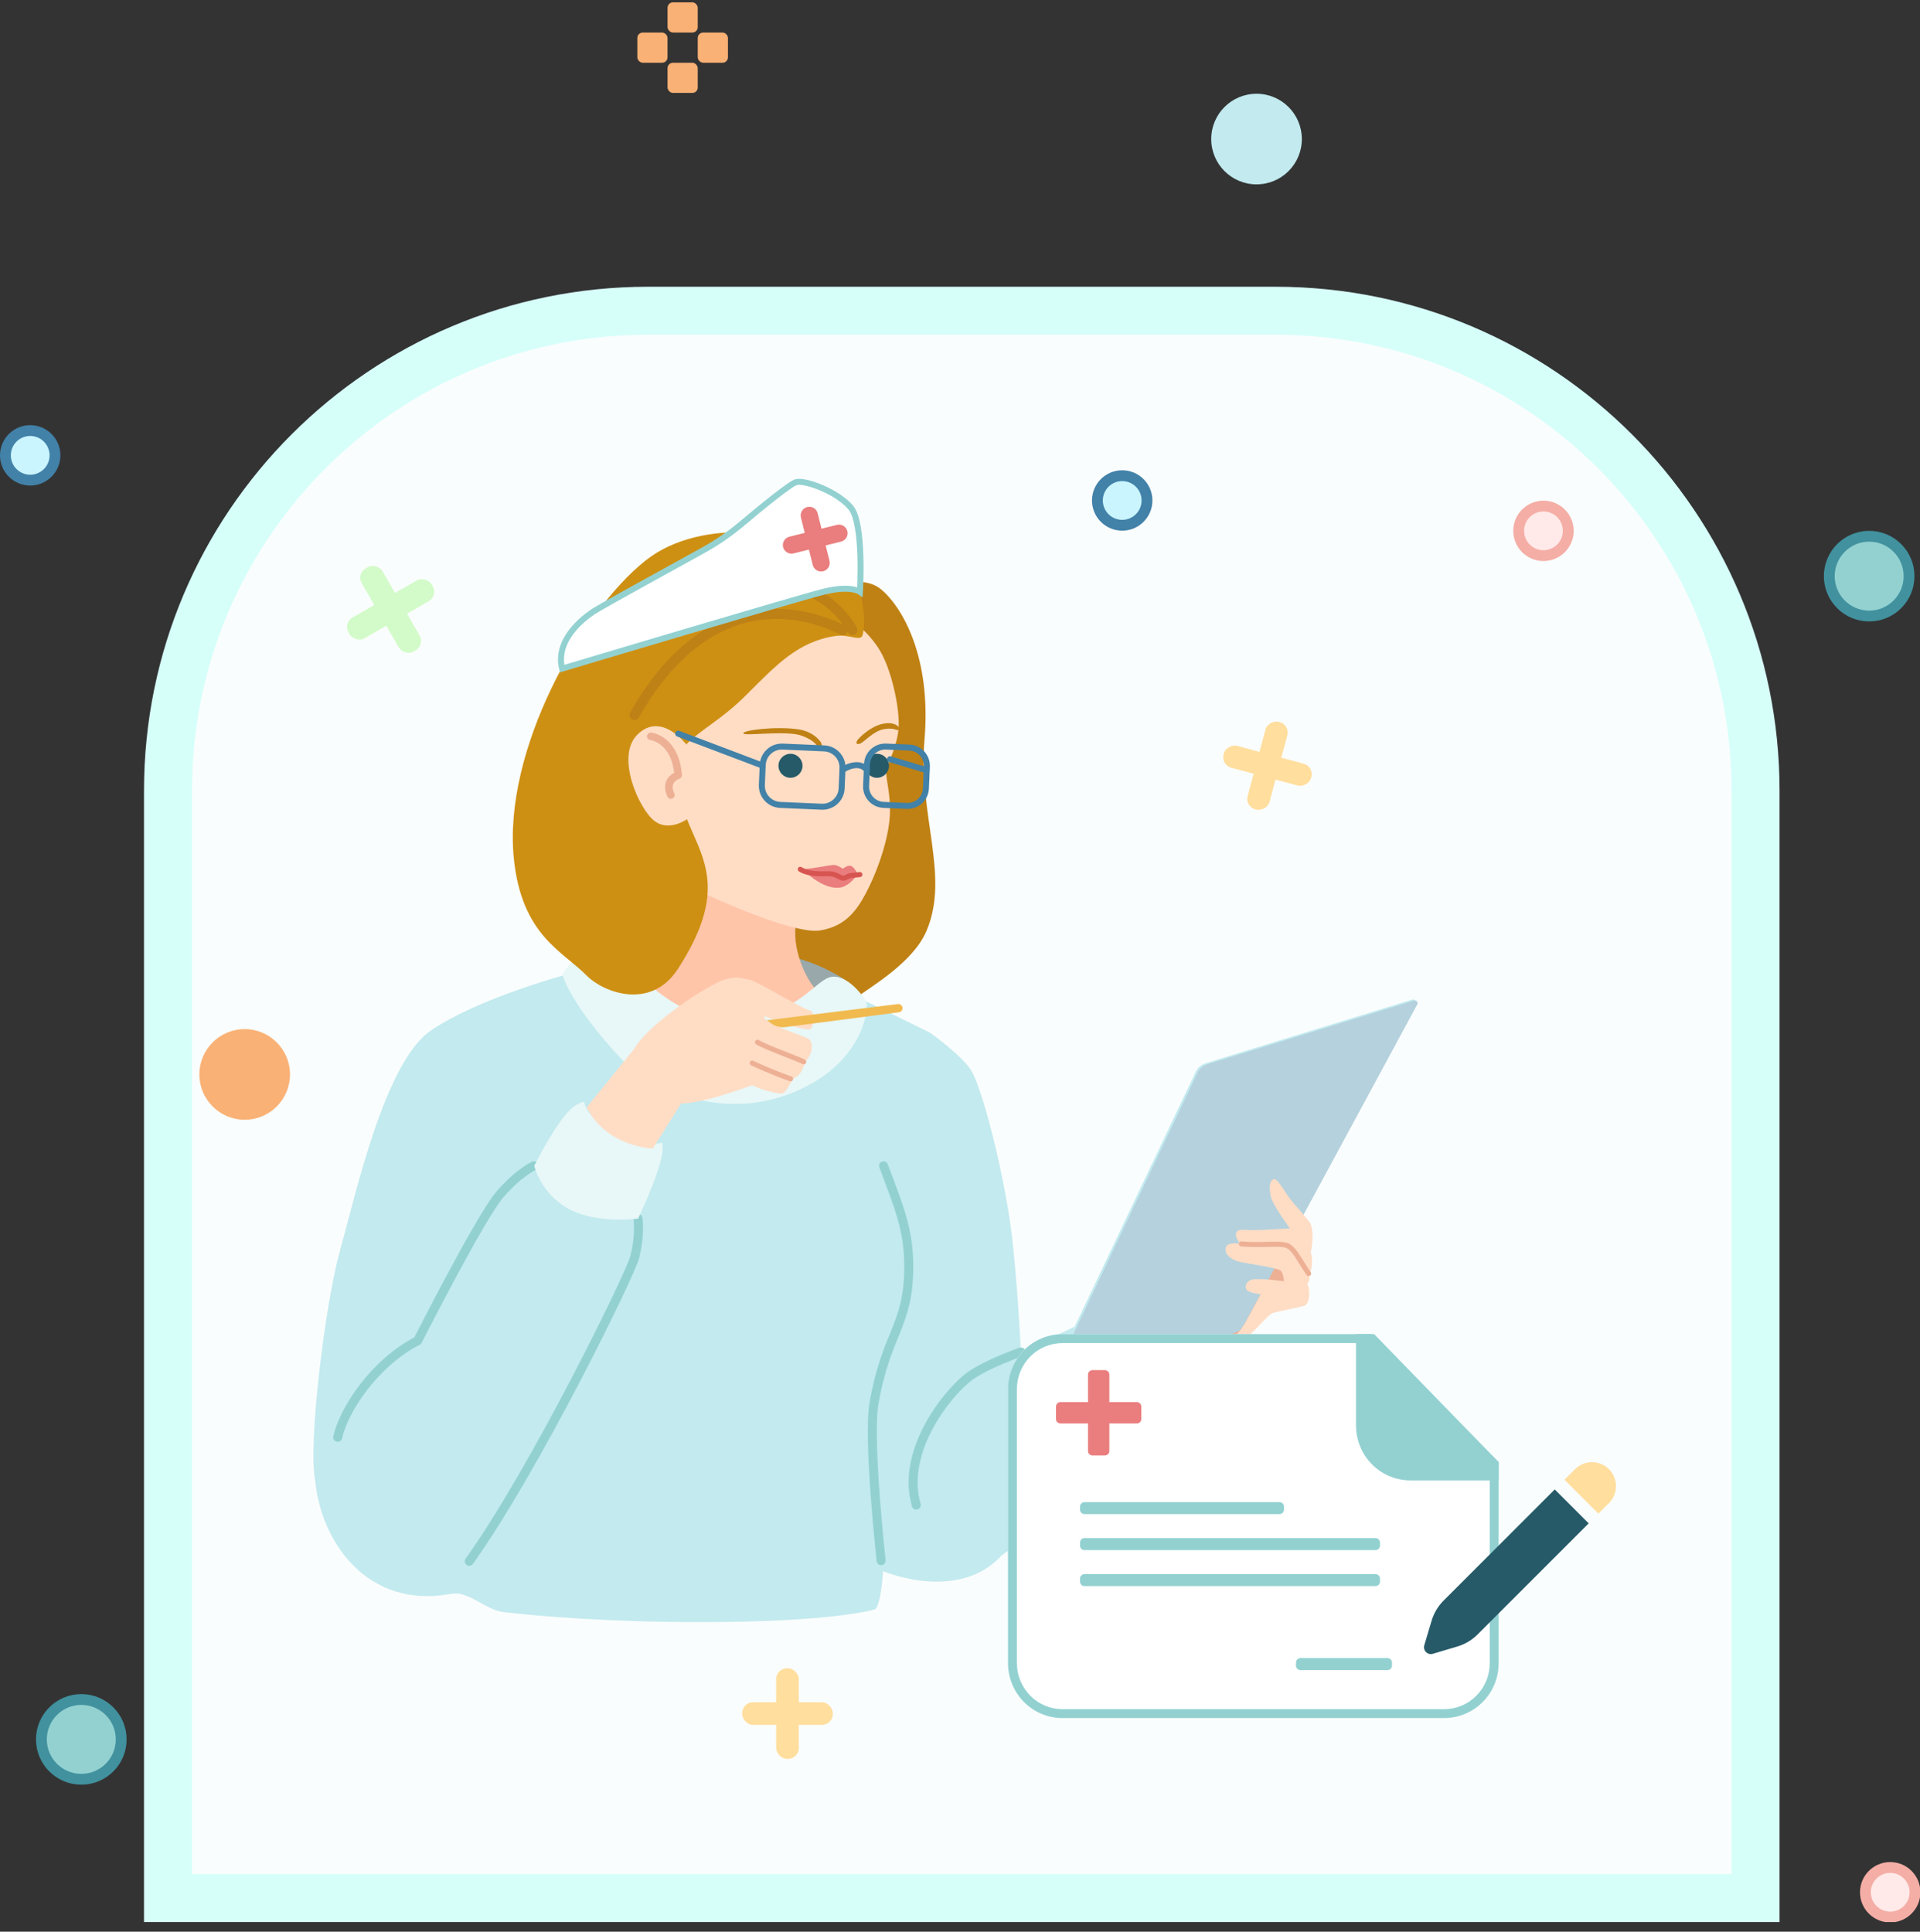 <svg width="160" height="161" viewBox="0 0 160 161" fill="none" xmlns="http://www.w3.org/2000/svg">
<rect x="0" y="0" width="160" height="161" fill="#333333" stroke="none"/>
<g clip-path="url(#clip0_3015_5970)">
<path d="M14 65.899C14 43.807 31.909 25.899 54 25.899H106.296C128.388 25.899 146.296 43.807 146.296 65.899V158.195H14V65.899Z" fill="#FAFDFD" stroke="#D6FFFA" stroke-width="4"/>
<path d="M85.042 126.702C85.8 124.117 84.994 107.105 84.135 101.594C83.277 96.083 81.719 90.524 80.961 89.262C80.203 88.001 77.504 86.067 77.504 86.067L70.074 82.431C70.074 82.431 65.187 85.916 58.78 86.374C49.216 87.06 46.893 81.311 46.893 81.311C46.893 81.311 39.745 83.259 35.898 85.895C32.055 88.532 29.639 99.561 28.354 104.151C27.068 108.742 25.642 120.519 26.279 123.493C26.755 128.421 30.552 134.117 37.513 132.851C37.896 132.781 38.236 132.808 38.532 132.892C39.739 133.233 40.772 134.228 42.019 134.369C44.834 134.688 50.54 135.195 58.349 135.195C69.74 135.195 72.95 134.117 72.95 134.117C73.451 133.577 73.583 130.953 73.583 130.953C78.283 132.715 83.477 132.038 85.042 126.702Z" fill="#C2EAEF"/>
<path d="M68.771 48.997C68.771 48.997 71.776 47.784 73.393 49.097C75.181 50.551 77.615 54.752 77.046 61.58C76.508 68.018 79.166 72.967 77.212 77.579C76.098 80.205 72.697 82.159 71.018 83.376C68.868 84.937 64.287 79.271 64.287 79.271V48.652L68.775 48.997H68.771Z" fill="#BF8113"/>
<path d="M101.037 112.843C98.855 112.213 97.856 109.979 98.083 107.87L107.337 103.844V107.632L103.112 111.671L101.037 112.843Z" fill="#EDB095"/>
<path d="M91.218 109.79L77.046 116.466C77.046 116.466 78.266 131.031 81.371 130.631C85.135 130.148 95.581 116.945 95.581 116.945L91.221 109.79H91.218Z" fill="#C2EAEF"/>
<path d="M70.433 81.673C70.433 81.673 68.244 80.174 65.749 79.723L67.534 82.563L70.433 81.673Z" fill="#99A8AA"/>
<path d="M50.467 78.806L55.064 77.954C55.064 77.954 53.269 80.729 52.228 80.588C50.715 79.123 50.467 78.809 50.467 78.809V78.806Z" fill="#088D73"/>
<path d="M59.342 88.252C66.062 88.39 68.771 83.238 68.771 83.238C67.069 81.997 65.883 78.757 66.379 76.772C66.379 76.772 66.376 76.703 62.678 75.669C58.983 74.635 56.209 72.088 56.209 72.088L55.488 76.4C55.488 76.4 54.672 79.764 51.77 80.629C51.77 80.629 52.617 88.115 59.338 88.252H59.342Z" fill="#FFC5A9"/>
<path d="M72.211 83.479C72.391 84.551 71.587 89.062 65.577 91.254C59.566 93.446 53.617 90.393 51.673 88.149C51.673 88.149 47.882 84.196 46.886 81.304C46.835 80.581 50.064 78.185 50.953 78.954C51.842 79.722 56.095 85.406 61.362 85.027C66.628 84.647 67.969 81.508 69.382 81.404C70.871 81.297 72.208 83.479 72.208 83.479H72.211Z" fill="#E8F7F7"/>
<path d="M70.715 51.609C70.715 51.609 70.856 49.476 62.326 51.258C53.796 53.036 54.172 63.576 54.52 68.411C54.868 73.247 58.931 74.58 58.931 74.58C58.931 74.58 66.076 77.906 68.319 77.551C70.563 77.196 71.514 75.749 72.376 74.012C73.238 72.275 74.037 69.89 74.151 67.994C74.261 66.095 73.734 64.737 73.875 64.141C74.016 63.545 74.802 62.114 74.888 60.588C74.975 59.061 74.306 55.659 73.155 53.946C72.004 52.233 70.722 51.609 70.722 51.609H70.715Z" fill="#FFDDC5"/>
<path d="M74.886 60.587C74.886 60.587 74.551 60.115 73.555 60.329C72.559 60.543 71.701 61.394 71.511 61.614C71.322 61.835 71.287 62.1 71.653 61.983C72.018 61.866 72.731 60.96 73.621 60.78C74.51 60.605 74.765 60.929 74.834 60.846C74.903 60.763 74.989 60.667 74.889 60.584L74.886 60.587Z" fill="#BF8113"/>
<path d="M61.937 61.122C61.916 60.853 64.687 60.515 66.527 60.787C67.844 60.98 68.392 61.842 68.392 61.842C68.585 62.149 68.499 62.631 68.271 62.431C68.044 62.231 68.123 61.821 66.841 61.328C65.562 60.836 61.954 61.387 61.937 61.118V61.122Z" fill="#BF8113"/>
<path d="M95.664 116.896C95.664 116.896 101.275 114.149 101.182 112.902C101.182 112.902 99.979 112.454 98.876 110.265C97.77 108.077 98.101 106.967 98.101 106.967C96.636 106.636 91.218 109.79 91.218 109.79L91.132 109.838C91.266 112.733 92.748 115.101 95.581 116.945L95.667 116.896H95.664Z" fill="#E8F7F7"/>
<path d="M53.158 101.556C53.158 101.556 53.382 102.735 52.906 104.74C52.579 106.116 44.624 122.407 39.106 130.124" stroke="#93D1D1" stroke-width="0.75" stroke-linecap="round" stroke-linejoin="round"/>
<path d="M28.144 119.788C28.626 117.565 31.156 113.615 34.806 111.744C34.806 111.744 40.048 101.408 41.657 99.554C43.263 97.696 44.504 97.162 44.504 97.162" stroke="#93D1D1" stroke-width="0.75" stroke-linecap="round" stroke-linejoin="round"/>
<path d="M66.845 72.447C67.917 72.371 69.016 72.123 69.409 72.092C69.802 72.061 70.233 72.409 70.233 72.409C70.233 72.409 70.608 72.102 70.86 72.157C71.194 72.202 71.463 72.888 71.494 72.809C71.494 72.809 70.881 73.839 69.995 73.981C68.578 74.16 67.1 72.65 66.845 72.443V72.447Z" fill="#EA7D7D"/>
<path d="M71.656 72.891C71.401 72.912 71.256 72.94 70.942 72.967C70.629 72.995 70.501 73.171 70.291 73.188C70.081 73.205 69.857 72.981 69.457 72.871C69.057 72.76 68.775 72.867 67.93 72.805C67.086 72.743 66.689 72.45 66.689 72.45" stroke="#D75551" stroke-width="0.42" stroke-linecap="round" stroke-linejoin="round"/>
<path d="M117.962 83.624L103.446 110.469C103.325 110.693 103.128 110.865 102.887 110.955L86.957 116.945C86.768 117.017 86.585 116.821 86.675 116.638L99.634 89.352C99.803 88.994 100.116 88.721 100.495 88.608L117.697 83.307C117.89 83.248 118.059 83.452 117.962 83.631V83.624Z" fill="#C2EAEF"/>
<path d="M118.109 83.71L103.592 110.555C103.471 110.779 103.275 110.951 103.034 111.041L87.104 117.031C86.914 117.103 86.732 116.907 86.821 116.724L99.78 89.438C99.949 89.08 100.263 88.807 100.642 88.694L117.843 83.393C118.036 83.334 118.205 83.538 118.109 83.717V83.71Z" fill="#B4D1DD"/>
<path d="M101.037 112.843C101.037 112.843 101.854 112.785 103.156 112.013C104.459 111.241 105.572 109.59 106.075 109.435C106.579 109.28 108.168 108.994 108.702 108.828C109.236 108.663 109.157 107.153 108.922 107.029C109.215 106.743 109.112 106.233 109.112 106.233C109.388 105.713 109.388 104.837 109.236 104.351C109.46 103.341 109.412 102.238 109.139 101.873C109.139 101.873 108.543 101.108 107.813 100.295C107.082 99.481 106.558 98.261 106.175 98.275C105.793 98.289 105.714 99.137 105.934 99.85C106.155 100.563 107.489 102.383 107.489 102.383C107.489 102.383 105.359 102.514 104.48 102.525C103.601 102.535 103.218 102.373 103.036 102.714C102.853 103.055 103.329 103.665 103.329 103.665C103.329 103.665 102.229 103.441 102.136 104.034C102.043 104.627 102.698 105.04 103.404 105.192C104.111 105.344 106.503 105.675 106.73 105.902C106.958 106.13 107.003 106.788 107.003 106.788C107.003 106.788 104.814 106.495 104.297 106.653C103.78 106.812 103.653 107.422 104.011 107.612C104.369 107.801 105.062 107.87 105.062 107.87L103.818 110.155C103.439 110.855 102.908 111.461 102.267 111.93L101.026 112.84L101.037 112.843Z" fill="#FFDDC5"/>
<path d="M103.446 103.676C105.145 103.838 106.769 103.545 107.337 103.848C107.906 104.151 108.361 105.154 109.054 106.147" stroke="#EDB095" stroke-width="0.42" stroke-linecap="round" stroke-linejoin="round"/>
<path d="M73.631 97.162C74.875 100.529 75.73 102.404 75.73 105.561C75.73 110.531 73.872 111.024 72.835 116.948C72.307 119.964 73.427 130.076 73.427 130.076" stroke="#93D1D1" stroke-width="0.75" stroke-linecap="round" stroke-linejoin="round"/>
<path d="M85.076 112.681C85.076 112.681 82.316 113.643 80.861 114.663C79.176 115.845 75.013 120.808 76.357 125.44" stroke="#93D1D1" stroke-width="0.75" stroke-linecap="round" stroke-linejoin="round"/>
<path d="M53.172 101.559C53.172 101.559 55.623 96.534 55.178 95.232C53.768 95.6 51.356 94.873 50.008 93.705C48.661 92.537 48.706 91.847 48.706 91.847C48.43 91.823 47.851 92.154 47.547 92.447C46.193 93.746 44.522 97.169 44.522 97.169C44.522 97.169 45.076 99.574 47.489 100.808C49.901 102.042 53.176 101.563 53.176 101.563L53.172 101.559Z" fill="#E8F7F7"/>
<circle cx="65.874" cy="63.825" r="1.001" fill="#265A68"/>
<circle cx="73.082" cy="63.825" r="1.001" fill="#265A68"/>
<path d="M71.817 53.06C72.155 52.722 72.4 47.818 69.167 45.967C66.592 44.492 58.596 42.914 53.795 46.719C48.443 50.961 41.895 62.572 42.822 71.578C43.48 77.972 46.889 79.271 48.898 81.318C50.273 82.714 54.23 84.237 56.484 80.767C62.998 70.73 54.381 69.817 57.152 62.073C58.541 60.684 60.065 60.046 62.239 57.875C64.642 55.473 66.496 53.463 69.615 53.008C70.711 52.846 71.483 53.398 71.821 53.057L71.817 53.06Z" fill="#CE9013"/>
<path d="M57.153 61.997C57.153 61.997 55.068 59.278 53.107 61.235C51.287 63.055 53.241 67.411 54.523 68.411C55.805 69.41 57.398 68.183 57.398 68.183L57.153 61.997Z" fill="#FFDDC5"/>
<path d="M71.036 52.509C71.036 52.509 69.12 48.652 64.284 48.652" stroke="#BE8115" stroke-width="0.841" stroke-miterlimit="10" stroke-linecap="round"/>
<path d="M70.226 52.509C63.87 49.434 57.394 51.544 52.876 59.595" stroke="#BE8115" stroke-width="0.841" stroke-miterlimit="10" stroke-linecap="round"/>
<path d="M63.545 63.81L56.515 61.146" stroke="#4281A8" stroke-width="0.5" stroke-linecap="round" stroke-linejoin="round"/>
<path d="M68.681 62.375L65.228 62.225C64.345 62.186 63.599 62.871 63.56 63.753L63.488 65.419C63.45 66.302 64.134 67.048 65.016 67.087L68.47 67.237C69.352 67.275 70.099 66.591 70.137 65.709L70.209 64.042C70.248 63.16 69.564 62.413 68.681 62.375Z" stroke="#4281A8" stroke-width="0.5" stroke-linecap="round" stroke-linejoin="round"/>
<path d="M75.783 62.308L73.841 62.223C73.001 62.187 72.29 62.839 72.253 63.679L72.174 65.497C72.138 66.338 72.789 67.049 73.63 67.085L75.572 67.17C76.412 67.206 77.123 66.555 77.16 65.714L77.239 63.896C77.275 63.055 76.624 62.344 75.783 62.308Z" stroke="#4281A8" stroke-width="0.5" stroke-linecap="round" stroke-linejoin="round"/>
<path d="M70.231 64.151C70.231 64.151 71.51 63.296 72.227 64.151" stroke="#4281A8" stroke-width="0.5" stroke-linecap="round" stroke-linejoin="round"/>
<path d="M77.207 64.186L74.167 63.279" stroke="#4281A8" stroke-width="0.5" stroke-linecap="round" stroke-linejoin="round"/>
<path d="M54.23 61.37C54.23 61.37 56.267 61.58 56.516 64.606C56.516 64.606 55.299 64.985 55.909 66.267" stroke="#EDB095" stroke-width="0.631" stroke-linecap="round" stroke-linejoin="round"/>
<path d="M54.407 95.718L56.757 91.975C58.218 91.926 60.321 91.303 62.678 90.451C63.485 90.848 64.729 91.147 65.118 91.147C65.508 91.147 66.049 89.941 66.049 89.941C66.866 89.555 66.924 88.918 67.121 88.459C67.689 87.946 67.796 86.974 67.445 86.622C67.203 86.381 63.66 85.382 63.66 84.682C63.66 84.682 67.362 86.129 67.589 85.726C67.817 85.323 68.034 84.334 67.396 84.186C66.759 84.037 63.023 81.725 62.416 81.652C61.809 81.58 61.572 81.301 60.369 81.652C59.166 82.004 54.151 85.192 52.88 87.38L48.895 92.285C48.895 92.285 49.509 93.767 51.198 94.742C52.883 95.718 54.403 95.718 54.403 95.718H54.407Z" fill="#FFDDC5"/>
<path d="M66.978 88.501C66.785 88.363 63.556 87.184 63.125 86.864" stroke="#EDB095" stroke-width="0.42" stroke-linecap="round" stroke-linejoin="round"/>
<path d="M63.904 85.034L74.825 83.684C75.014 83.66 75.186 83.794 75.21 83.982C75.235 84.171 75.102 84.345 74.912 84.37L65.467 85.603C65.037 85.659 64.601 85.547 64.252 85.29L63.904 85.034Z" fill="#F1BA4F"/>
<path d="M65.882 89.92C65.882 89.92 64.035 89.259 62.684 88.6" stroke="#EDB095" stroke-width="0.42" stroke-linecap="round" stroke-linejoin="round"/>
<path d="M70.886 42.29C72.019 43.626 71.659 49.321 71.659 49.321C71.659 49.321 70.892 48.758 68.628 49.321C66.365 49.884 46.844 55.725 46.844 55.725C46.276 53.44 48.395 51.589 49.761 50.778C50.756 50.187 55.902 47.349 58.626 45.85C59.755 45.228 60.813 44.491 61.801 43.663C63.422 42.302 65.861 40.305 66.356 40.182C67.111 39.994 69.753 40.955 70.886 42.29Z" fill="white" stroke="#93D1D1" stroke-width="0.5"/>
<path d="M70.611 44.27C70.706 44.654 70.472 45.044 70.087 45.139L68.806 45.458L69.124 46.74C69.22 47.125 68.986 47.515 68.6 47.611C68.215 47.707 67.825 47.472 67.73 47.087L67.411 45.805L66.129 46.124C65.744 46.219 65.355 45.985 65.259 45.6C65.164 45.216 65.398 44.826 65.783 44.731L67.064 44.412L66.746 43.13C66.65 42.745 66.884 42.355 67.27 42.259C67.655 42.164 68.045 42.398 68.14 42.783L68.459 44.065L69.741 43.746C70.126 43.651 70.515 43.885 70.611 44.27Z" fill="#EA7D7D"/>
<path d="M88.543 111.195H114.288L124.889 121.862V138.624C124.889 139.836 124.41 140.999 123.558 141.856C122.706 142.714 121.551 143.195 120.346 143.195H88.543C87.338 143.195 86.183 142.714 85.331 141.856C84.479 140.999 84 139.836 84 138.624V115.767C84 114.554 84.479 113.392 85.331 112.534C86.183 111.677 87.338 111.195 88.543 111.195Z" fill="white"/>
<path fill-rule="evenodd" clip-rule="evenodd" d="M113.978 111.94H88.543C87.537 111.94 86.572 112.342 85.859 113.059C85.146 113.777 84.745 114.75 84.745 115.767V138.624C84.745 139.64 85.146 140.614 85.859 141.331C86.572 142.048 87.537 142.45 88.543 142.45H120.346C121.352 142.45 122.317 142.048 123.03 141.331C123.743 140.614 124.144 139.64 124.144 138.624V122.169L113.978 111.94ZM114.288 111.195H88.543C87.338 111.195 86.183 111.677 85.331 112.534C84.479 113.392 84 114.554 84 115.767V138.624C84 139.836 84.479 140.999 85.331 141.856C86.183 142.714 87.338 143.195 88.543 143.195H120.346C121.551 143.195 122.706 142.714 123.558 141.856C124.41 140.999 124.889 139.836 124.889 138.624V121.862L114.288 111.195Z" fill="#93D1D1"/>
<path d="M114.331 122.047C115.183 122.904 116.338 123.386 117.543 123.386H123.601H124.886V121.862L114.514 111.195H113V112.719V118.814C113 120.027 113.479 121.19 114.331 122.047Z" fill="#93D1D1"/>
<path d="M132.391 126.966L129.563 124.137L120.306 133.395C119.836 133.865 119.49 134.444 119.3 135.081L118.691 137.127C118.661 137.226 118.659 137.331 118.684 137.431C118.71 137.53 118.762 137.622 118.834 137.695C118.907 137.767 118.998 137.819 119.098 137.844C119.198 137.87 119.303 137.867 119.402 137.838L121.447 137.229C122.085 137.039 122.664 136.693 123.134 136.223L132.391 126.966Z" fill="#265A68"/>
<path d="M132.667 121.862C133.197 121.862 133.706 122.073 134.081 122.448C134.456 122.823 134.666 123.331 134.666 123.862C134.666 124.392 134.456 124.901 134.081 125.276L133.199 126.157L130.371 123.329L131.253 122.448C131.628 122.073 132.136 121.862 132.667 121.862Z" fill="#FFDE9E"/>
<path d="M90.667 114.568C90.667 114.362 90.834 114.195 91.039 114.195H92.072C92.278 114.195 92.445 114.362 92.445 114.568V120.934C92.445 121.14 92.278 121.306 92.072 121.306H91.039C90.834 121.306 90.667 121.14 90.667 120.934V114.568Z" fill="#EA7D7D"/>
<path d="M88 117.234C88 117.029 88.167 116.862 88.372 116.862H94.739C94.944 116.862 95.111 117.029 95.111 117.234V118.267C95.111 118.473 94.944 118.64 94.739 118.64H88.372C88.167 118.64 88 118.473 88 118.267V117.234Z" fill="#EA7D7D"/>
<path d="M90 125.568C90 125.362 90.167 125.195 90.372 125.195H106.628C106.833 125.195 107 125.362 107 125.568V125.823C107 126.029 106.833 126.195 106.628 126.195H90.372C90.167 126.195 90 126.029 90 125.823V125.568Z" fill="#93D1D1"/>
<path d="M108 138.568C108 138.362 108.167 138.195 108.372 138.195H115.628C115.833 138.195 116 138.362 116 138.568V138.823C116 139.029 115.833 139.195 115.628 139.195H108.372C108.167 139.195 108 139.029 108 138.823V138.568Z" fill="#93D1D1"/>
<path d="M90 128.568C90 128.362 90.167 128.195 90.372 128.195H114.628C114.833 128.195 115 128.362 115 128.568V128.823C115 129.029 114.833 129.195 114.628 129.195H90.372C90.167 129.195 90 129.029 90 128.823V128.568Z" fill="#93D1D1"/>
<path d="M90 131.568C90 131.362 90.167 131.195 90.372 131.195H114.628C114.833 131.195 115 131.362 115 131.568V131.823C115 132.029 114.833 132.195 114.628 132.195H90.372C90.167 132.195 90 132.029 90 131.823V131.568Z" fill="#93D1D1"/>
<path d="M4.583 37.951C4.583 39.092 3.658 40.017 2.517 40.017C1.376 40.017 0.451 39.092 0.451 37.951C0.451 36.81 1.376 35.885 2.517 35.885C3.658 35.885 4.583 36.81 4.583 37.951Z" fill="#CAF5FF" stroke="#4281A8" stroke-width="0.902"/>
<ellipse cx="104.711" cy="11.59" rx="3.776" ry="3.776" fill="#C2EAEF"/>
<path d="M159.089 48.019C159.089 49.855 157.601 51.344 155.765 51.344C153.929 51.344 152.44 49.855 152.44 48.019C152.44 46.183 153.929 44.694 155.765 44.694C157.601 44.694 159.089 46.183 159.089 48.019Z" fill="#93D1D1" stroke="#41919E" stroke-width="0.902"/>
<path d="M10.1 144.971C10.1 146.807 8.612 148.295 6.776 148.295C4.939 148.295 3.451 146.807 3.451 144.971C3.451 143.135 4.939 141.646 6.776 141.646C8.612 141.646 10.1 143.135 10.1 144.971Z" fill="#93D1D1" stroke="#41919E" stroke-width="0.902"/>
<ellipse cx="20.391" cy="89.55" rx="3.776" ry="3.776" fill="#F9B175"/>
<path d="M95.583 41.712C95.583 42.853 94.658 43.778 93.517 43.778C92.376 43.778 91.451 42.853 91.451 41.712C91.451 40.571 92.376 39.646 93.517 39.646C94.658 39.646 95.583 40.571 95.583 41.712Z" fill="#CAF5FF" stroke="#4281A8" stroke-width="0.902"/>
<path d="M130.689 44.244C130.689 45.385 129.764 46.31 128.623 46.31C127.481 46.31 126.556 45.385 126.556 44.244C126.556 43.102 127.481 42.178 128.623 42.178C129.764 42.178 130.689 43.102 130.689 44.244Z" fill="#FFEAE9" stroke="#F4AEA6" stroke-width="0.902"/>
<path d="M159.583 157.712C159.583 158.853 158.658 159.778 157.517 159.778C156.376 159.778 155.451 158.853 155.451 157.712C155.451 156.571 156.376 155.646 157.517 155.646C158.658 155.646 159.583 156.571 159.583 157.712Z" fill="#FFEAE9" stroke="#F4AEA6" stroke-width="0.902"/>
<rect x="101.732" y="63.754" width="1.888" height="7.551" rx="0.902" transform="rotate(-75 101.732 63.754)" fill="#FFDE9E"/>
<rect x="103.735" y="67.222" width="7.551" height="1.888" rx="0.902" transform="rotate(-75 103.735 67.222)" fill="#FFDE9E"/>
<rect x="64.68" y="139.044" width="1.888" height="7.551" rx="0.902" fill="#FFDE9E"/>
<rect x="61.849" y="141.875" width="7.551" height="1.888" rx="0.902" fill="#FFDE9E"/>
<rect x="55.629" y="0.195" width="2.517" height="2.517" rx="0.451" fill="#F9B175"/>
<rect x="58.145" y="2.712" width="2.517" height="2.517" rx="0.451" fill="#F9B175"/>
<rect x="55.629" y="5.229" width="2.517" height="2.517" rx="0.451" fill="#F9B175"/>
<rect x="53.111" y="2.712" width="2.517" height="2.517" rx="0.451" fill="#F9B175"/>
<rect x="29.688" y="47.823" width="2" height="8" rx="0.902" transform="rotate(-30 29.688 47.823)" fill="#D3FBC9"/>
<rect x="28.589" y="51.921" width="8" height="2" rx="0.902" transform="rotate(-30 28.589 51.921)" fill="#D3FBC9"/>
</g>
<defs>
<clipPath id="clip0_3015_5970">
<rect width="160" height="160" fill="white" transform="translate(0 0.195)"/>
</clipPath>
</defs>
</svg>
